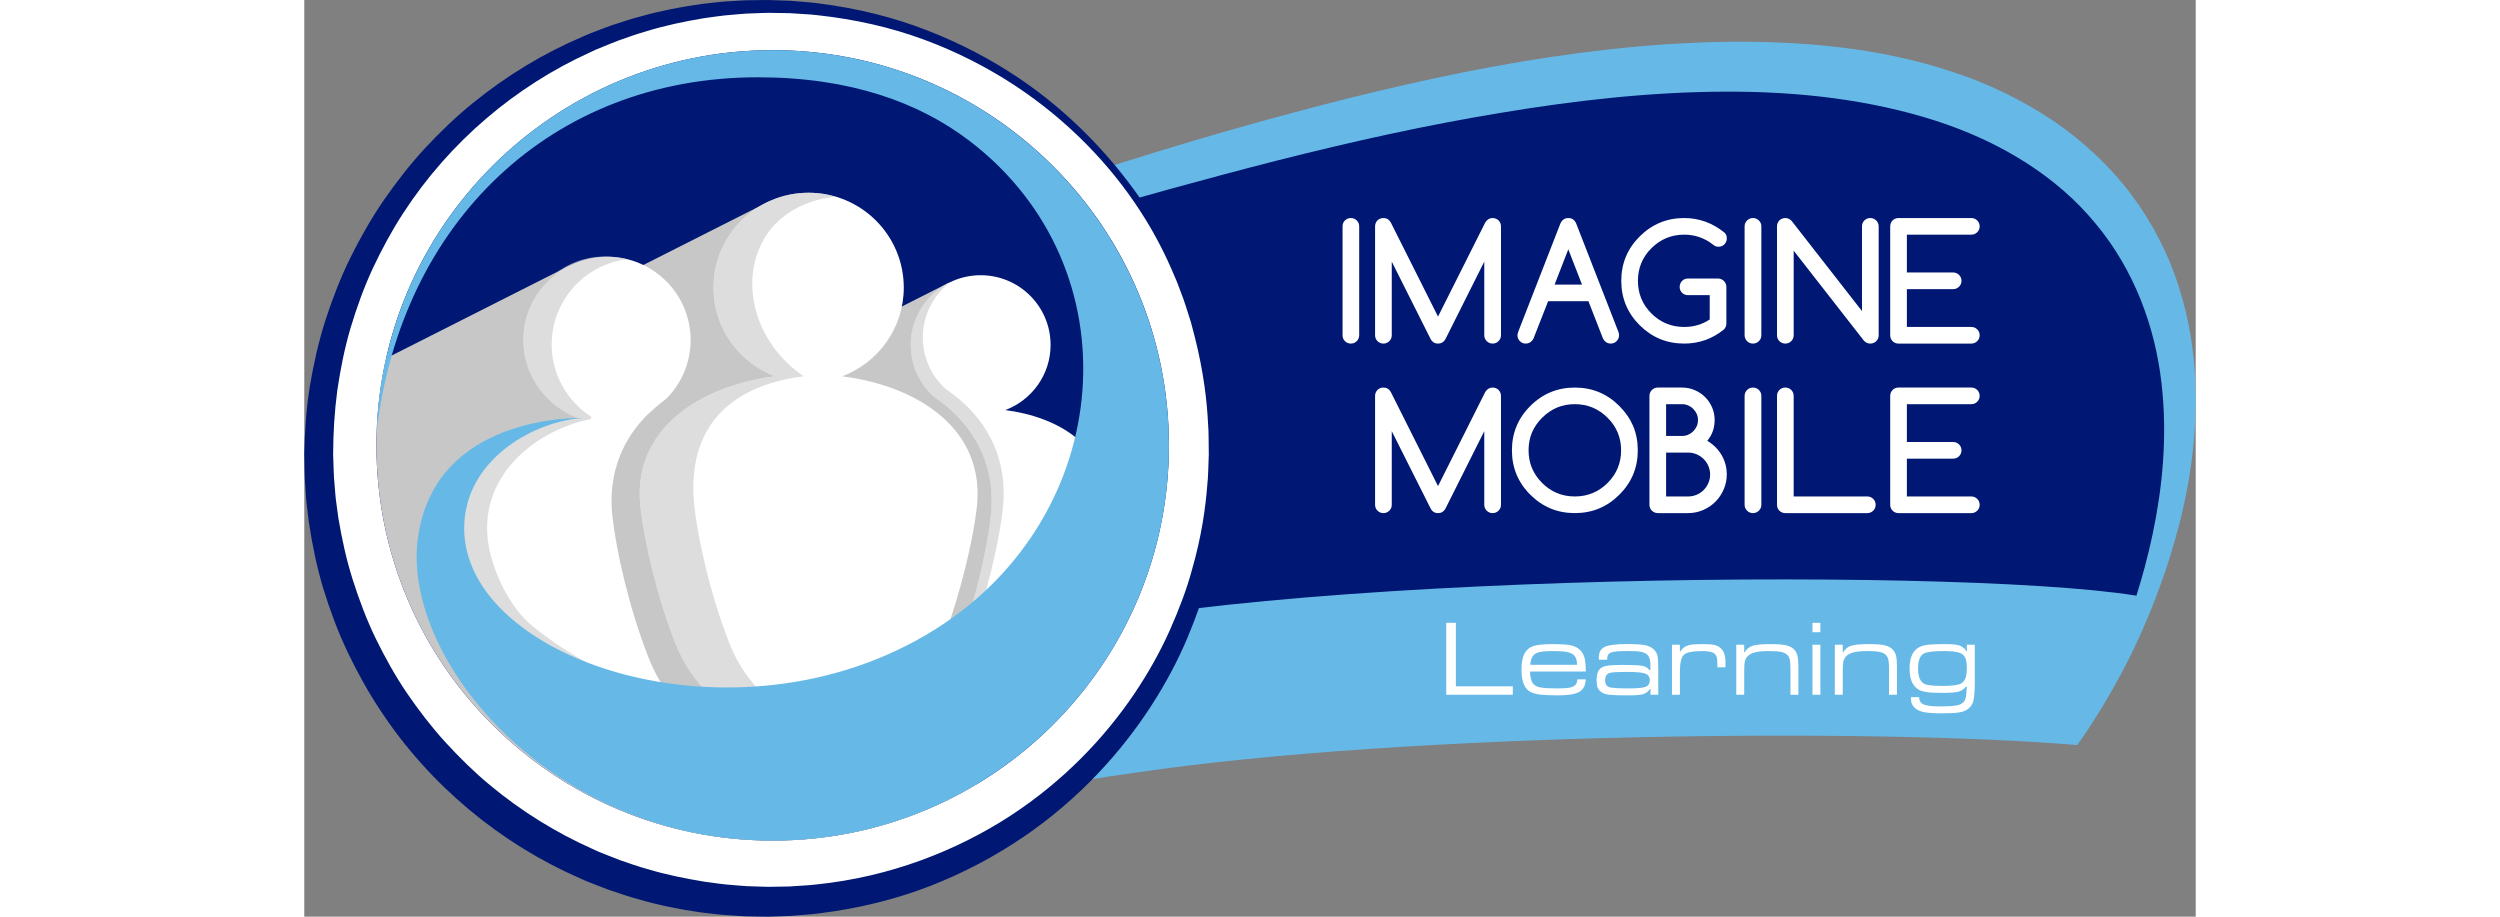 <?xml version="1.0" encoding="utf-8"?>
<!-- Generator: Adobe Illustrator 16.0.0, SVG Export Plug-In . SVG Version: 6.00 Build 0)  -->
<!DOCTYPE svg PUBLIC "-//W3C//DTD SVG 1.1//EN" "http://www.w3.org/Graphics/SVG/1.1/DTD/svg11.dtd">
<svg version="1.1" id="Layer_1" xmlns="http://www.w3.org/2000/svg" xmlns:xlink="http://www.w3.org/1999/xlink" x="0px" y="0px"
	 width="150px" height="55px" viewBox="0 0 421.457 204.255" enable-background="new 0 0 421.457 204.255"
	 xml:space="preserve">
<rect x="0" y="0" width="421.457" height="204.255" fill="#808080" stroke="none"/>
<polygon fill="#001874" points="396.767,150.134 403.339,150.134 415.378,116.841 417.946,88.667 411.312,62.849 398.904,46.837 
	383.074,31.472 347.973,17.383 303.792,16.321 236.479,24.854 109.37,62.205 78.129,69.675 39.039,74.373 39.039,121.329 
	39.039,142.665 "/>
<path fill="#FFFFFF" d="M235.059,74.704c0,0.513-0.181,0.953-0.545,1.312c-0.359,0.36-0.8,0.542-1.315,0.542
	c-0.512,0-0.953-0.182-1.315-0.542c-0.361-0.359-0.531-0.799-0.531-1.312V50.435c0-0.513,0.17-0.951,0.531-1.312
	c0.362-0.358,0.804-0.538,1.315-0.538c0.516,0,0.956,0.18,1.315,0.538c0.364,0.361,0.545,0.799,0.545,1.312V74.704z"/>
<path fill="#FFFFFF" d="M238.598,74.704V50.435c0-0.256,0.047-0.5,0.142-0.726c0.088-0.227,0.228-0.429,0.389-0.599
	c0.169-0.163,0.365-0.295,0.591-0.384c0.228-0.092,0.469-0.141,0.737-0.141c0.72,0,1.268,0.326,1.648,0.995l10.518,20.962
	l10.524-20.962c0.418-0.669,0.968-0.995,1.647-0.995c0.257,0,0.496,0.049,0.718,0.141c0.233,0.089,0.43,0.221,0.603,0.384
	c0.17,0.17,0.299,0.372,0.392,0.599c0.096,0.226,0.147,0.47,0.147,0.726v24.269c0,0.513-0.188,0.953-0.55,1.312
	c-0.36,0.36-0.799,0.542-1.31,0.542c-0.516,0-0.956-0.182-1.315-0.542c-0.366-0.359-0.547-0.799-0.547-1.312V58.301l-8.69,17.334
	c-0.369,0.619-0.903,0.923-1.619,0.923c-0.769,0-1.338-0.375-1.697-1.111l-8.609-17.146v16.403c0,0.513-0.18,0.953-0.542,1.312
	c-0.37,0.36-0.801,0.542-1.317,0.542c-0.51,0-0.957-0.182-1.312-0.542C238.783,75.657,238.598,75.217,238.598,74.704"/>
<path fill="#FFFFFF" d="M270.521,73.861l9.356-24.021c0.379-0.839,0.97-1.255,1.776-1.255c0.824,0,1.417,0.416,1.773,1.255
	l9.397,24.121c0.09,0.226,0.139,0.472,0.139,0.743c0,0.513-0.187,0.953-0.549,1.311c-0.358,0.361-0.799,0.543-1.31,0.543
	c-0.51,0-0.95-0.182-1.297-0.543c-0.185-0.183-0.326-0.38-0.427-0.595l-3.241-8.303h-8.977l-3.26,8.303
	c-0.092,0.215-0.23,0.412-0.424,0.595c-0.361,0.361-0.795,0.543-1.31,0.543c-0.516,0-0.953-0.182-1.313-0.543
	c-0.351-0.358-0.53-0.798-0.53-1.311C270.327,74.429,270.394,74.148,270.521,73.861 M284.708,63.41l-3.054-7.855l-3.051,7.855
	H284.708z"/>
<path fill="#FFFFFF" d="M316.874,72.113c0,0.494-0.187,0.934-0.576,1.332c-2.601,2.083-5.541,3.113-8.819,3.113
	c-3.875,0-7.188-1.368-9.92-4.091c-2.742-2.726-4.101-6.027-4.101-9.901c0-3.849,1.358-7.146,4.101-9.88
	c2.746-2.733,6.051-4.101,9.92-4.101c3.324,0,6.317,1.093,8.994,3.266c0.34,0.307,0.496,0.728,0.496,1.279
	c0,0.271-0.048,0.513-0.142,0.732c-0.095,0.221-0.229,0.416-0.39,0.589c-0.176,0.162-0.375,0.299-0.599,0.391
	c-0.231,0.097-0.473,0.14-0.731,0.14c-0.476,0-0.9-0.176-1.279-0.531c-0.887-0.693-1.87-1.234-2.939-1.6
	c-1.076-0.378-2.203-0.565-3.41-0.565c-2.854,0-5.285,1.014-7.312,3.028c-1.994,1.993-3,4.412-3,7.252c0,2.863,1.006,5.285,3,7.277
	c2.021,2.006,4.444,3.012,7.312,3.012c2.115,0,4.006-0.562,5.686-1.667v-5.417h-4.838c-0.53,0-0.969-0.177-1.323-0.53
	c-0.358-0.357-0.539-0.8-0.539-1.327c0-0.252,0.052-0.494,0.148-0.723c0.09-0.231,0.219-0.426,0.391-0.594
	c0.168-0.171,0.361-0.303,0.578-0.398c0.229-0.089,0.472-0.138,0.745-0.138h6.708c0.256,0,0.478,0.053,0.707,0.149
	c0.219,0.107,0.418,0.236,0.586,0.402c0.172,0.182,0.31,0.368,0.401,0.601c0.101,0.226,0.146,0.457,0.146,0.701V72.113z"/>
<path fill="#FFFFFF" d="M324.667,74.704c0,0.513-0.181,0.953-0.552,1.312c-0.358,0.36-0.795,0.542-1.312,0.542
	c-0.522,0-0.95-0.182-1.315-0.542c-0.358-0.359-0.549-0.799-0.549-1.312V50.435c0-0.513,0.19-0.951,0.549-1.312
	c0.365-0.358,0.793-0.538,1.315-0.538c0.517,0,0.953,0.18,1.312,0.538c0.371,0.361,0.552,0.799,0.552,1.312V74.704z"/>
<path fill="#FFFFFF" d="M328.158,74.704V50.435c0-0.256,0.038-0.5,0.134-0.726c0.093-0.227,0.224-0.429,0.396-0.599
	c0.164-0.163,0.356-0.295,0.593-0.384c0.215-0.092,0.459-0.141,0.731-0.141c0.547,0,1.03,0.223,1.434,0.676l15.65,20.057V50.435
	c0-0.513,0.17-0.951,0.534-1.312c0.367-0.358,0.802-0.538,1.313-0.538c0.519,0,0.954,0.18,1.315,0.538
	c0.366,0.361,0.553,0.799,0.553,1.312v24.269c0,0.27-0.049,0.513-0.144,0.743c-0.103,0.214-0.223,0.413-0.399,0.579
	c-0.172,0.173-0.371,0.298-0.6,0.39c-0.224,0.095-0.477,0.142-0.726,0.142c-0.548,0-1.02-0.218-1.419-0.644l-15.652-20.059v18.849
	c0,0.513-0.182,0.953-0.543,1.312c-0.361,0.36-0.809,0.542-1.316,0.542c-0.517,0-0.957-0.182-1.319-0.542
	C328.333,75.657,328.158,75.217,328.158,74.704"/>
<path fill="#FFFFFF" d="M371.463,72.855c0.507,0,0.944,0.178,1.308,0.539c0.364,0.359,0.543,0.795,0.543,1.31
	c0,0.512-0.179,0.953-0.543,1.311c-0.363,0.361-0.801,0.543-1.308,0.543h-16.222c-0.272,0-0.522-0.048-0.741-0.142
	c-0.226-0.092-0.416-0.217-0.583-0.39c-0.174-0.166-0.305-0.365-0.396-0.58c-0.086-0.23-0.14-0.473-0.14-0.742V50.435
	c0-0.257,0.054-0.5,0.14-0.726c0.092-0.228,0.223-0.429,0.396-0.599c0.167-0.164,0.357-0.295,0.583-0.384
	c0.219-0.093,0.469-0.142,0.741-0.142h16.222c0.507,0,0.944,0.181,1.308,0.539c0.364,0.361,0.543,0.798,0.543,1.312
	c0,0.506-0.179,0.949-0.543,1.314c-0.363,0.362-0.801,0.537-1.308,0.537h-14.365v8.43h10.308c0.516,0,0.959,0.184,1.319,0.544
	c0.355,0.362,0.541,0.792,0.541,1.306c0,0.514-0.186,0.956-0.541,1.318c-0.36,0.358-0.804,0.537-1.319,0.537h-10.308v8.434H371.463z
	"/>
<path fill="#FFFFFF" d="M238.598,112.481V88.21c0-0.26,0.047-0.508,0.142-0.726c0.088-0.23,0.228-0.426,0.394-0.595
	c0.168-0.176,0.36-0.305,0.586-0.391c0.228-0.104,0.469-0.139,0.737-0.139c0.72,0,1.268,0.32,1.648,0.989l10.518,20.968
	l10.524-20.968c0.418-0.669,0.968-0.989,1.647-0.989c0.257,0,0.496,0.035,0.722,0.139c0.229,0.086,0.426,0.215,0.599,0.391
	c0.17,0.169,0.299,0.365,0.392,0.595c0.096,0.218,0.147,0.466,0.147,0.726v24.271c0,0.507-0.188,0.943-0.55,1.313
	c-0.36,0.356-0.799,0.54-1.31,0.54c-0.516,0-0.956-0.184-1.315-0.54c-0.366-0.369-0.547-0.806-0.547-1.313V96.074l-8.69,17.33
	c-0.369,0.618-0.903,0.93-1.619,0.93c-0.769,0-1.338-0.377-1.697-1.127l-8.609-17.133v16.407c0,0.507-0.18,0.943-0.542,1.313
	c-0.37,0.356-0.801,0.54-1.317,0.54c-0.51,0-0.957-0.184-1.312-0.54C238.783,113.425,238.598,112.988,238.598,112.481"/>
<path fill="#FFFFFF" d="M297.138,100.338c0,3.868-1.365,7.159-4.119,9.896c-2.728,2.731-6.043,4.099-9.905,4.099
	c-3.885,0-7.187-1.367-9.925-4.099c-2.737-2.722-4.096-6.021-4.096-9.896c0-3.85,1.358-7.148,4.096-9.876
	c2.749-2.745,6.056-4.103,9.925-4.103c3.862,0,7.168,1.358,9.905,4.103c1.38,1.375,2.408,2.878,3.102,4.506
	C296.792,96.605,297.138,98.394,297.138,100.338 M283.114,90.058c-1.447,0-2.771,0.254-3.97,0.756
	c-1.204,0.502-2.301,1.262-3.323,2.27c-1.017,1.017-1.772,2.12-2.272,3.305c-0.492,1.191-0.75,2.511-0.75,3.949
	c0,2.844,1.01,5.267,3.022,7.277c2.007,2.005,4.442,3.007,7.293,3.007c2.849,0,5.283-1.002,7.294-3.007
	c2.012-2.01,3.012-4.433,3.012-7.277c0-2.828-1-5.247-3.012-7.254C288.384,91.07,285.953,90.058,283.114,90.058"/>
<path fill="#FFFFFF" d="M307.009,86.359c0.993,0,1.93,0.187,2.803,0.566c0.896,0.374,1.664,0.895,2.324,1.557
	c0.66,0.651,1.176,1.424,1.561,2.306c0.376,0.872,0.566,1.81,0.566,2.803c0,1.772-0.545,3.319-1.646,4.631
	c0.714,0.426,1.341,0.914,1.873,1.459c0.539,0.545,0.996,1.147,1.354,1.783c0.375,0.65,0.653,1.333,0.842,2.05
	c0.187,0.718,0.279,1.459,0.279,2.216c0,1.171-0.226,2.282-0.687,3.323c-0.453,1.047-1.07,1.969-1.849,2.746
	c-0.775,0.772-1.697,1.392-2.733,1.847c-1.047,0.457-2.166,0.687-3.332,0.687h-6.774c-0.264,0-0.494-0.051-0.719-0.147
	c-0.224-0.103-0.419-0.229-0.595-0.392c-0.164-0.172-0.297-0.369-0.394-0.597c-0.098-0.228-0.148-0.463-0.148-0.715V88.209
	c0-0.259,0.051-0.507,0.148-0.725c0.097-0.23,0.229-0.42,0.394-0.59c0.176-0.16,0.371-0.293,0.595-0.395
	c0.225-0.099,0.455-0.14,0.719-0.14H307.009z M303.446,90.059v7.083h3.563c0.489,0,0.95-0.089,1.377-0.285
	c0.42-0.187,0.793-0.437,1.123-0.765c0.316-0.318,0.573-0.707,0.766-1.127c0.183-0.421,0.275-0.885,0.275-1.373
	c0-0.476-0.093-0.929-0.275-1.354c-0.192-0.421-0.454-0.802-0.781-1.126c-0.32-0.326-0.699-0.582-1.125-0.773
	c-0.43-0.187-0.891-0.28-1.359-0.28H303.446z M303.446,100.849v9.773h4.92c0.671,0,1.308-0.127,1.909-0.388
	c0.585-0.252,1.107-0.601,1.537-1.043c0.447-0.444,0.802-0.968,1.052-1.56c0.257-0.597,0.39-1.229,0.39-1.901
	c0-0.666-0.133-1.3-0.39-1.894c-0.25-0.59-0.604-1.109-1.052-1.557c-0.448-0.446-0.971-0.788-1.557-1.048
	c-0.603-0.256-1.23-0.383-1.89-0.383H303.446z"/>
<path fill="#FFFFFF" d="M324.667,112.481c0,0.507-0.181,0.943-0.552,1.313c-0.358,0.356-0.795,0.54-1.312,0.54
	c-0.522,0-0.95-0.184-1.315-0.54c-0.358-0.369-0.549-0.806-0.549-1.313V88.21c0-0.522,0.19-0.951,0.549-1.316
	c0.365-0.363,0.793-0.535,1.315-0.535c0.517,0,0.953,0.172,1.312,0.535c0.371,0.365,0.552,0.794,0.552,1.316V112.481z"/>
<path fill="#FFFFFF" d="M328.158,88.209c0-0.521,0.175-0.95,0.534-1.315c0.362-0.364,0.803-0.536,1.319-0.536
	c0.508,0,0.955,0.172,1.316,0.536c0.361,0.365,0.543,0.794,0.543,1.315v22.413h16.414c0.511,0,0.945,0.182,1.311,0.545
	c0.365,0.354,0.541,0.793,0.541,1.314c0,0.506-0.176,0.944-0.541,1.313c-0.365,0.354-0.8,0.538-1.311,0.538h-18.273
	c-0.272,0-0.517-0.045-0.731-0.141c-0.236-0.099-0.429-0.226-0.593-0.395c-0.172-0.174-0.303-0.368-0.396-0.592
	c-0.096-0.219-0.134-0.467-0.134-0.725V88.209z"/>
<path fill="#FFFFFF" d="M371.463,110.622c0.507,0,0.944,0.182,1.308,0.545c0.364,0.355,0.543,0.793,0.543,1.314
	c0,0.506-0.179,0.944-0.543,1.313c-0.363,0.354-0.801,0.539-1.308,0.539h-16.222c-0.272,0-0.522-0.045-0.741-0.142
	c-0.226-0.099-0.416-0.226-0.583-0.395c-0.174-0.173-0.305-0.368-0.396-0.591c-0.086-0.22-0.14-0.468-0.14-0.726V88.21
	c0-0.26,0.054-0.508,0.14-0.726c0.092-0.229,0.223-0.425,0.396-0.595c0.167-0.175,0.357-0.305,0.583-0.391
	c0.219-0.104,0.469-0.139,0.741-0.139h16.222c0.507,0,0.944,0.172,1.308,0.535c0.364,0.366,0.543,0.794,0.543,1.316
	c0,0.511-0.179,0.946-0.543,1.309c-0.363,0.359-0.801,0.54-1.308,0.54h-14.365v8.432h10.308c0.516,0,0.959,0.177,1.319,0.544
	c0.355,0.357,0.541,0.799,0.541,1.304c0,0.518-0.186,0.954-0.541,1.314c-0.36,0.361-0.804,0.546-1.319,0.546h-10.308v8.423H371.463z
	"/>
<path fill="#66B9E7" d="M136.491,182.356c13.99-4.393,30.818-7.729,49.096-10.245c60.06-8.873,164.381-9.918,209.49-6.089
	l16.197-32.719c-32.951-7.059-201.542-6.135-254.493,9.944C139.826,148.39,126.394,185.523,136.491,182.356"/>
<polygon fill="#FFFFFF" points="254.456,138.78 256.599,138.78 256.599,152.927 269.285,152.927 269.285,154.806 254.456,154.806 
	"/>
<path fill="#FFFFFF" d="M283.684,151.366h1.851c-0.035,1.328-0.507,2.258-1.412,2.785c-0.916,0.532-2.5,0.793-4.756,0.793
	c-1.869,0-3.289-0.072-4.257-0.216c-0.969-0.146-1.7-0.391-2.194-0.735c-1.131-0.797-1.694-2.375-1.694-4.729
	c0-1.651,0.237-2.892,0.714-3.721c0.457-0.791,1.111-1.326,1.975-1.605c0.86-0.278,2.293-0.415,4.301-0.415
	c1.925,0,3.312,0.1,4.166,0.303c0.855,0.205,1.537,0.597,2.05,1.174c0.426,0.486,0.715,1.052,0.87,1.691
	c0.156,0.643,0.244,1.623,0.261,2.938h-12.443c0.048,1.382,0.323,2.335,0.825,2.85c0.336,0.353,0.874,0.593,1.616,0.722
	c0.746,0.129,1.948,0.194,3.618,0.194c1.267,0,2.193-0.057,2.781-0.176c0.59-0.115,1.026-0.334,1.315-0.646
	C283.494,152.331,283.628,151.929,283.684,151.366 M283.602,148.126c-0.008-1.09-0.297-1.848-0.871-2.28
	c-0.374-0.289-0.899-0.489-1.584-0.603c-0.678-0.114-1.672-0.172-2.983-0.172c-1.145,0-2.02,0.056-2.617,0.158
	c-0.601,0.108-1.069,0.293-1.408,0.559c-0.557,0.431-0.879,1.209-0.965,2.338H283.602z"/>
<path fill="#FFFFFF" d="M290.306,147.009h-1.834c-0.017-0.203-0.028-0.365-0.028-0.48c0-1.165,0.442-1.96,1.321-2.384
	c0.877-0.423,2.524-0.634,4.942-0.634c1.897,0,3.265,0.086,4.097,0.259c0.832,0.172,1.482,0.5,1.955,0.985
	c0.389,0.392,0.647,0.854,0.764,1.386c0.117,0.532,0.177,1.463,0.177,2.795v5.87h-1.754l0.034-1.307h-0.094
	c-0.438,0.61-0.966,1.006-1.582,1.185c-0.619,0.173-1.779,0.262-3.492,0.262c-1.952,0-3.311-0.047-4.071-0.14
	c-0.761-0.096-1.336-0.29-1.729-0.59c-0.394-0.28-0.664-0.616-0.822-1.01c-0.147-0.39-0.226-0.938-0.226-1.642
	c0-0.862,0.113-1.524,0.347-1.983c0.231-0.463,0.621-0.808,1.172-1.033c0.596-0.26,1.988-0.387,4.179-0.387
	c2.292,0,3.787,0.068,4.494,0.204s1.254,0.466,1.636,0.992h0.155v-1.196c0-0.98-0.179-1.683-0.529-2.115
	c-0.313-0.383-0.789-0.642-1.43-0.778c-0.64-0.14-1.687-0.207-3.136-0.207c-1.909,0-3.144,0.112-3.707,0.334
	c-0.556,0.224-0.838,0.713-0.838,1.462V147.009z M294.827,149.722c-1.455,0-2.472,0.023-3.049,0.076
	c-0.585,0.049-0.996,0.147-1.236,0.287c-0.464,0.273-0.694,0.777-0.694,1.516c0,0.726,0.274,1.22,0.822,1.477
	c0.449,0.213,1.954,0.317,4.52,0.317c1.875,0,3.117-0.121,3.72-0.363c0.604-0.243,0.907-0.735,0.907-1.478
	c0-0.723-0.338-1.207-1.012-1.457C298.127,149.845,296.804,149.722,294.827,149.722"/>
<path fill="#FFFFFF" d="M304.753,143.663h1.766v1.505h0.116c0.273-0.505,0.695-0.899,1.263-1.188
	c0.334-0.171,0.779-0.289,1.334-0.356c0.553-0.066,1.377-0.101,2.476-0.101c1.098,0,1.917,0.062,2.456,0.18
	c0.538,0.121,0.999,0.345,1.382,0.666c0.754,0.649,1.129,1.701,1.129,3.154v1.154h-1.813v-0.799c0-0.617-0.039-1.086-0.125-1.404
	c-0.077-0.316-0.228-0.576-0.44-0.779c-0.444-0.416-1.373-0.623-2.787-0.623c-2.124,0-3.491,0.276-4.088,0.828
	c-0.603,0.551-0.901,1.805-0.901,3.762v5.144h-1.766V143.663z"/>
<path fill="#FFFFFF" d="M319.081,143.663h1.769v1.679h0.127c0.375-0.711,0.95-1.194,1.725-1.444c0.771-0.252,2.079-0.375,3.91-0.375
	c1.604,0,2.791,0.088,3.565,0.264c0.773,0.177,1.378,0.496,1.819,0.957c0.344,0.367,0.585,0.828,0.722,1.38
	c0.136,0.552,0.207,1.348,0.207,2.389v6.293h-1.767v-5.541c0-0.995-0.04-1.711-0.123-2.142c-0.082-0.436-0.248-0.801-0.499-1.1
	c-0.297-0.343-0.756-0.589-1.375-0.734c-0.613-0.145-1.535-0.217-2.757-0.217c-1.366,0-2.43,0.101-3.189,0.299
	c-0.762,0.201-1.335,0.527-1.722,0.98c-0.267,0.33-0.437,0.701-0.522,1.111c-0.08,0.411-0.121,1.139-0.121,2.188v5.155h-1.769
	V143.663z"/>
<path fill="#FFFFFF" d="M336.06,138.78h1.765v2.088h-1.765V138.78z M336.06,143.664h1.765v11.142h-1.765V143.664z"/>
<path fill="#FFFFFF" d="M341.042,143.663h1.769v1.679h0.129c0.375-0.711,0.95-1.194,1.723-1.444
	c0.773-0.252,2.078-0.375,3.912-0.375c1.604,0,2.787,0.088,3.563,0.264c0.773,0.177,1.38,0.496,1.817,0.957
	c0.343,0.367,0.589,0.828,0.726,1.38c0.136,0.552,0.203,1.348,0.203,2.389v6.293h-1.764v-5.541c0-0.995-0.043-1.711-0.121-2.142
	c-0.086-0.436-0.25-0.801-0.5-1.1c-0.302-0.343-0.759-0.589-1.375-0.734c-0.617-0.145-1.534-0.217-2.763-0.217
	c-1.36,0-2.426,0.101-3.188,0.299c-0.761,0.201-1.332,0.527-1.717,0.98c-0.267,0.33-0.441,0.701-0.522,1.111
	c-0.082,0.411-0.123,1.139-0.123,2.188v5.155h-1.769V143.663z"/>
<path fill="#FFFFFF" d="M370.452,143.664h1.776v8.333c0,1.764-0.092,3.092-0.27,3.99c-0.166,0.847-0.615,1.535-1.343,2.066
	c-0.481,0.346-1.137,0.582-1.973,0.707c-0.837,0.125-2.154,0.186-3.959,0.186c-1.868,0-3.253-0.114-4.158-0.352
	c-0.897-0.234-1.573-0.648-2.011-1.246c-0.213-0.281-0.352-0.554-0.418-0.826c-0.067-0.268-0.103-0.662-0.103-1.18h1.816
	c0.034,0.415,0.116,0.736,0.235,0.958c0.115,0.222,0.315,0.413,0.597,0.568c0.625,0.358,1.903,0.541,3.854,0.541
	c1.675,0,2.897-0.071,3.658-0.218c0.763-0.144,1.293-0.409,1.601-0.791c0.244-0.313,0.412-0.684,0.498-1.109
	c0.086-0.427,0.147-1.21,0.187-2.343h-0.117c-0.487,0.603-1.067,0.993-1.731,1.174c-0.67,0.183-1.91,0.269-3.72,0.269
	c-1.508,0-2.676-0.063-3.508-0.199c-0.832-0.133-1.463-0.358-1.892-0.682c-0.613-0.445-1.063-1.035-1.342-1.77
	c-0.287-0.738-0.428-1.678-0.428-2.817c0-2.474,0.762-4.071,2.284-4.791c0.488-0.227,1.113-0.386,1.882-0.475
	c0.77-0.093,1.891-0.136,3.366-0.136c1.218,0,2.099,0.035,2.644,0.106c0.545,0.07,1.006,0.205,1.381,0.412
	c0.466,0.265,0.834,0.617,1.11,1.054h0.101L370.452,143.664z M365.235,145.071c-2.181,0-3.627,0.181-4.342,0.539
	c-0.871,0.447-1.306,1.57-1.306,3.369c0,1.824,0.489,2.97,1.469,3.44c0.591,0.281,1.906,0.422,3.945,0.422
	c2.221,0,3.633-0.19,4.237-0.575c0.438-0.281,0.75-0.687,0.935-1.219c0.185-0.533,0.278-1.289,0.278-2.265
	c0-0.935-0.106-1.646-0.321-2.14c-0.209-0.49-0.569-0.858-1.082-1.101C368.405,145.228,367.136,145.071,365.235,145.071"/>
<path fill="#66B9E7" d="M421.359,84.61c-0.316-6.681-1.409-13.694-3.663-20.696c-2.201-7.015-5.701-13.975-10.433-20.339
	c-4.731-6.372-10.76-12.03-17.596-16.694c-6.901-4.59-14.511-8.329-22.58-10.926c-16.117-5.362-33.496-6.869-50.74-6.628
	c-17.29,0.288-34.627,2.432-51.674,5.557c-17.045,3.174-33.821,7.299-50.168,11.81c-16.357,4.478-32.256,9.467-47.563,14.4
	c-15.277,4.929-30.037,9.703-44.039,14.224c-6.992,2.196-13.826,4.26-20.44,6.024c-6.646,1.761-13.135,3.261-19.367,4.655
	c-12.472,2.759-24.051,4.664-34.372,5.878c-6.497,0.777-12.5,1.242-17.922,1.507v2.082c5.486,0.023,11.576-0.116,18.197-0.543
	c10.478-0.669,22.274-1.968,35.038-4.077c6.372-1.112,12.983-2.371,19.796-3.893c6.852-1.558,13.798-3.367,20.936-5.316
	c14.263-3.873,29.124-8.399,44.54-12.839c15.411-4.452,31.346-8.918,47.6-13.058c16.259-4.119,32.865-7.826,49.572-10.574
	c16.696-2.797,33.521-4.684,49.979-4.739c16.433-0.096,32.541,1.808,47.018,6.465c14.434,4.641,27.104,12.451,35.707,22.979
	c8.714,10.439,13.232,23.207,14.634,35.363c1.435,12.214,0.144,23.777-1.953,33.756c-2.108,10.024-5.084,18.534-7.723,25.461
	c-2.627,6.952-5.007,12.317-6.613,15.991c-1.637,3.67-2.509,5.627-2.509,5.627s1.286-1.729,3.468-5.116
	c1.108-1.677,2.394-3.806,3.858-6.334c1.449-2.552,3.113-5.483,4.748-8.881c3.304-6.789,6.865-15.302,9.781-25.519
	C419.757,110.026,421.952,98.009,421.359,84.61"/>
<path fill="#FFFFFF" d="M203.254,101.185c0,55.091-44.781,99.75-100.025,99.75c-55.235,0-100.016-44.658-100.016-99.75
	c0-55.097,44.781-99.76,100.016-99.76C158.473,1.425,203.254,46.088,203.254,101.185"/>
<path fill="#001874" d="M204.963,101.229c0,0-0.01,0.612-0.027,1.8c-0.042,1.198,0.022,2.919-0.177,5.294
	c-0.261,4.719-0.948,11.557-3.221,20.033c-1.067,4.247-2.686,8.833-4.722,13.703c-2.044,4.873-4.704,9.96-8.02,15.099
	c-6.612,10.256-16.001,20.771-28.512,29.31c-6.25,4.248-13.239,7.998-20.856,10.965c-7.62,2.957-15.894,4.986-24.524,6.063
	c-1.076,0.168-2.165,0.234-3.255,0.33c-1.092,0.088-2.186,0.176-3.285,0.264c-1.102,0.037-2.207,0.074-3.315,0.111l-1.666,0.055
	l-1.708-0.021c-1.081-0.02-2.165-0.037-3.252-0.057c-1.099-0.029-2.271-0.138-3.408-0.205c-2.313-0.108-4.549-0.432-6.826-0.691
	c-4.525-0.66-9.083-1.544-13.569-2.863c-2.266-0.582-4.473-1.391-6.716-2.125c-1.109-0.4-2.204-0.849-3.311-1.273l-1.658-0.646
	l-1.629-0.726c-17.439-7.616-33.299-20.58-44.307-37.296c-2.776-4.158-5.192-8.568-7.368-13.102c-2.16-4.546-3.907-9.293-5.4-14.117
	c-1.457-4.843-2.465-9.813-3.22-14.817l-0.453-3.771c-0.171-1.254-0.2-2.521-0.305-3.783c-0.091-1.262-0.187-2.523-0.186-3.791
	L0,101.095c0.096-4.786,0.435-10.086,1.238-15.023c0.841-4.98,1.937-9.913,3.471-14.706c1.555-4.781,3.36-9.473,5.569-13.956
	c2.226-4.472,4.686-8.81,7.495-12.892c2.828-4.064,5.862-7.961,9.19-11.562c3.349-3.575,6.858-6.968,10.624-10.011
	c7.511-6.1,15.754-11.088,24.382-14.753l1.609-0.7l1.638-0.622c1.092-0.409,2.173-0.84,3.268-1.225
	c2.213-0.702,4.39-1.481,6.623-2.031c4.421-1.262,8.909-2.077,13.356-2.716c2.234-0.247,4.449-0.555,6.669-0.648
	c1.109-0.061,2.212-0.162,3.316-0.189c1.103-0.015,2.203-0.029,3.3-0.043c0.563-0.003,1.06-0.025,1.674-0.016l1.614,0.056
	c1.073,0.037,2.144,0.073,3.21,0.111c1.086,0.089,2.166,0.178,3.244,0.266c1.077,0.096,2.157,0.164,3.21,0.331
	c8.468,1.07,16.584,3.073,24.054,5.987c7.475,2.897,14.359,6.529,20.516,10.676c12.332,8.329,21.571,18.639,28.26,28.619
	c6.759,9.995,10.836,19.845,13.329,28.155c2.53,8.331,3.348,15.186,3.726,19.828c0.254,2.324,0.236,4.119,0.307,5.324
	c0.047,1.207,0.071,1.83,0.071,1.83V101.229z M201.546,101.185c0,0-0.007-0.603-0.02-1.77c-0.037-1.167,0.032-2.904-0.153-5.159
	c-0.22-4.512-0.898-11.153-2.994-19.366c-0.271-1.023-0.55-2.075-0.835-3.153c-0.338-1.064-0.683-2.155-1.037-3.271
	c-0.331-1.126-0.768-2.242-1.198-3.39c-0.439-1.145-0.849-2.331-1.385-3.494c-1.967-4.722-4.473-9.698-7.724-14.658
	c-6.436-9.937-15.775-19.923-27.965-27.943c-6.098-3.985-12.882-7.482-20.245-10.187c-7.361-2.713-15.32-4.513-23.586-5.401
	c-1.033-0.145-2.066-0.188-3.104-0.261c-1.037-0.066-2.079-0.133-3.123-0.199c-1.068-0.017-2.138-0.034-3.213-0.051l-1.614-0.025
	l-1.561,0.05c-1.065,0.04-2.133,0.08-3.204,0.12c-1.07,0.051-2.139,0.178-3.213,0.262c-2.151,0.142-4.291,0.496-6.449,0.786
	C84.633,4.8,80.317,5.69,76.081,7.014c-2.141,0.583-4.222,1.388-6.336,2.114c-1.046,0.397-2.076,0.839-3.118,1.257l-1.561,0.635
	l-1.531,0.713c-16.412,7.45-31.182,19.886-41.432,35.676c-2.579,3.933-4.816,8.097-6.826,12.371
	c-1.995,4.285-3.595,8.754-4.962,13.289c-1.345,4.548-2.267,9.213-2.956,13.907c-0.629,4.759-0.904,9.263-0.932,14.282l0.119,3.478
	c0.013,1.187,0.122,2.368,0.225,3.549c0.117,1.181,0.156,2.367,0.335,3.539l0.475,3.521c0.776,4.67,1.781,9.299,3.204,13.797
	c1.428,4.49,3.084,8.906,5.128,13.13c2.061,4.21,4.339,8.306,6.953,12.161c2.633,3.839,5.457,7.529,8.566,10.939
	c3.119,3.396,6.388,6.633,9.904,9.543c7.011,5.842,14.748,10.622,22.846,14.227l1.511,0.689l1.541,0.611
	c1.027,0.4,2.044,0.826,3.074,1.208c2.085,0.692,4.135,1.469,6.243,2.021c4.171,1.268,8.418,2.088,12.629,2.793
	c2.115,0.276,4.234,0.617,6.293,0.742c1.045,0.08,2.045,0.199,3.12,0.247c1.087,0.037,2.17,0.072,3.251,0.108l1.529,0.045
	l1.562-0.027c1.04-0.017,2.076-0.035,3.11-0.051c1.03-0.068,2.057-0.134,3.082-0.2c1.023-0.073,2.046-0.116,3.056-0.26
	c16.259-1.673,31.037-7.451,43.026-15.215c12.015-7.808,21.204-17.585,27.72-27.245c3.267-4.837,5.914-9.648,7.969-14.271
	c2.045-4.623,3.695-8.988,4.803-13.045c2.353-8.068,3.161-14.725,3.499-19.162c0.24-2.203,0.218-4.016,0.283-5.188
	c0.043-1.187,0.064-1.799,0.064-1.799V101.185z"/>
<path fill="#001874" d="M192.669,99.238c0,48.638-39.538,88.066-88.302,88.066c-48.763,0-88.295-39.428-88.295-88.066
	c0-48.639,39.532-88.065,88.295-88.065C153.131,11.173,192.669,50.599,192.669,99.238"/>
<g>
	<g>
		<defs>
			<rect id="SVGID_1_" x="16.073" y="44.846" width="141.39" height="142.46"/>
		</defs>
		<clipPath id="SVGID_2_">
			<use xlink:href="#SVGID_1_"  overflow="visible"/>
		</clipPath>
		<path clip-path="url(#SVGID_2_)" fill="#C7C7C7" d="M149.563,174.892l7.899-64.076l-13.955-47.761l-37.85,19.138l-2.022-37.348
			L59.489,67.164l-0.433-7.959L18.249,79.837c-1.409,6.247-2.176,12.734-2.176,19.401c0,48.638,39.531,88.066,88.295,88.066
			C120.889,187.304,136.338,182.767,149.563,174.892"/>
	</g>
</g>
<path fill="#FFFFFF" d="M149.871,112.915c1.877-17.216-13.013-26.899-30.021-29.068c8.023-3.017,13.732-10.717,13.732-19.765
	c0-11.672-9.488-21.135-21.194-21.135c-11.708,0-21.198,9.463-21.198,21.135c0,9.057,5.721,16.757,13.74,19.765
	c-16.994,2.18-31.885,11.87-30.029,29.068c0.776,7.183,3.654,19.957,7.824,30.496c1.917,4.836,4.764,8.795,8.187,11.881
	c2.016,0.144,4.038,0.236,6.084,0.236c16.696,0,32.249-4.816,45.383-13.102C146.323,132.114,149.118,119.852,149.871,112.915"/>
<path fill="#FFFFFF" d="M172.022,97.571c-4.096-3.354-9.777-5.425-15.821-6.194c5.891-2.219,10.093-7.874,10.093-14.522
	c0-8.578-6.977-15.528-15.575-15.528c-8.601,0-15.576,6.95-15.576,15.528c0,4.529,1.957,8.602,5.065,11.441
	c0.87,0.582,3.01,2.217,4.091,3.229c6.674,6.187,9.684,14.273,8.681,23.466c-0.632,5.826-2.597,15.037-5.416,23.904
	c9.943-7.346,18.207-16.806,24.149-27.713C173.971,107.044,176.157,100.962,172.022,97.571"/>
<path fill="#FFFFFF" d="M76.771,146.694c-4.437-11.208-7.321-24.297-8.122-31.709c-0.898-8.301,1.476-15.694,6.868-21.607
	c1.37-1.525,4.273-3.913,5.131-4.522c3.354-3.35,5.436-7.97,5.436-13.08c0-10.258-8.338-18.572-18.624-18.572
	s-18.623,8.314-18.623,18.572c0,7.957,5.024,14.728,12.074,17.37c-14.936,1.918-28.02,10.428-26.387,25.544
	c0.629,5.811,4.271,14.229,9.687,18.511c10.42,8.246,22.83,14.097,36.385,16.741C79.094,151.724,77.805,149.3,76.771,146.694"/>
<g opacity="0.6">
	<g>
		<defs>
			<rect id="SVGID_3_" x="34.383" y="42.946" width="121.465" height="112.581"/>
		</defs>
		<clipPath id="SVGID_4_">
			<use xlink:href="#SVGID_3_"  overflow="visible"/>
		</clipPath>
		<path clip-path="url(#SVGID_4_)" fill="#C7C7C7" d="M118.397,43.823c-1.905-0.562-3.92-0.877-6.009-0.877
			c-11.708,0-21.198,9.464-21.198,21.136c0,9.056,5.721,16.756,13.74,19.764c-16.994,2.181-31.885,11.87-30.029,29.07
			c0.776,7.181,3.654,19.956,7.824,30.495c1.917,4.836,4.764,8.796,8.187,11.881c2.016,0.143,4.038,0.236,6.084,0.236
			c2.083,0,4.147-0.076,6.191-0.223c-0.084-0.006-0.165-0.008-0.252-0.014c-3.424-3.085-6.267-7.045-8.187-11.881
			c-4.17-10.539-7.048-23.314-7.822-30.495c-1.858-17.2,7.345-26.889,24.341-29.07C94.198,72.197,95.932,46.305,118.397,43.823
			 M146.979,89.867c-1.082-1.011-3.222-2.646-4.093-3.229c-3.108-2.841-5.063-6.911-5.063-11.439c0-5.111,2.482-9.629,6.305-12.461
			c-5.326,2.47-9.023,7.833-9.023,14.074c0,4.528,1.956,8.602,5.063,11.44c0.872,0.582,3.011,2.218,4.095,3.23
			c6.675,6.186,9.685,14.272,8.678,23.467c-0.629,5.824-2.597,15.033-5.416,23.903c0.996-0.735,1.96-1.506,2.921-2.282
			c2.705-8.663,4.595-17.558,5.213-23.236C156.666,104.14,153.655,96.054,146.979,89.867 M72.019,57.772
			C58.4,54.455,48.837,65,48.837,75.733c0,7.957,4.784,14.759,11.835,17.404c-14.938,1.915-27.781,10.394-26.148,25.511
			c0.629,5.81,4.271,14.226,9.687,18.509c7.293,5.771,15.579,10.336,24.532,13.482c-6.292-2.959-12.198-6.606-17.594-10.875
			c-5.739-4.543-9.602-13.471-10.271-19.629c-1.612-14.937,11.439-24.358,22.652-26.691c0.355-0.074,0.472-0.293,0.406-0.598
			c-5.294-3.4-8.809-9.329-8.809-16.089C55.127,66.951,62.511,58.88,72.019,57.772"/>
	</g>
</g>
<path fill="#66B9E7" d="M179.561,53.115c-0.09-0.153-0.187-0.319-0.271-0.458c-0.092-0.146-0.189-0.291-0.281-0.438
	c-0.324-0.508-0.65-1.014-0.981-1.522c-0.375-0.566-0.766-1.123-1.157-1.683c-0.453-0.651-0.914-1.291-1.382-1.922
	c-0.417-0.57-0.84-1.135-1.268-1.688c-0.33-0.42-0.652-0.834-0.984-1.244c-0.528-0.655-1.063-1.304-1.61-1.938
	c-0.347-0.408-0.699-0.812-1.055-1.214c-0.584-0.659-1.17-1.306-1.771-1.947c-0.15-0.158-0.297-0.333-0.447-0.494
	c0.002,0.012,0.014,0.031,0.017,0.042c-16.082-16.888-38.802-27.436-64.003-27.436c-47.631,0-86.437,37.623-88.211,84.694
	c5.478-46.266,38.834-78.646,84.898-78.646c20.732,0,36.08,5.684,47.227,14.214c37.037,28.339,32.463,83.511-7.61,108.746
	c-44.554,28.059-107.431,6.416-104.974-24.212c1.146-14.267,16.056-22.186,26.341-22.821c0,0-33.423-1.217-36.793,27.36
	c-3.147,26.671,29.8,66.796,79.122,66.796c48.763,0,88.301-39.428,88.301-88.066C192.669,82.318,187.86,66.531,179.561,53.115"/>
</svg>
